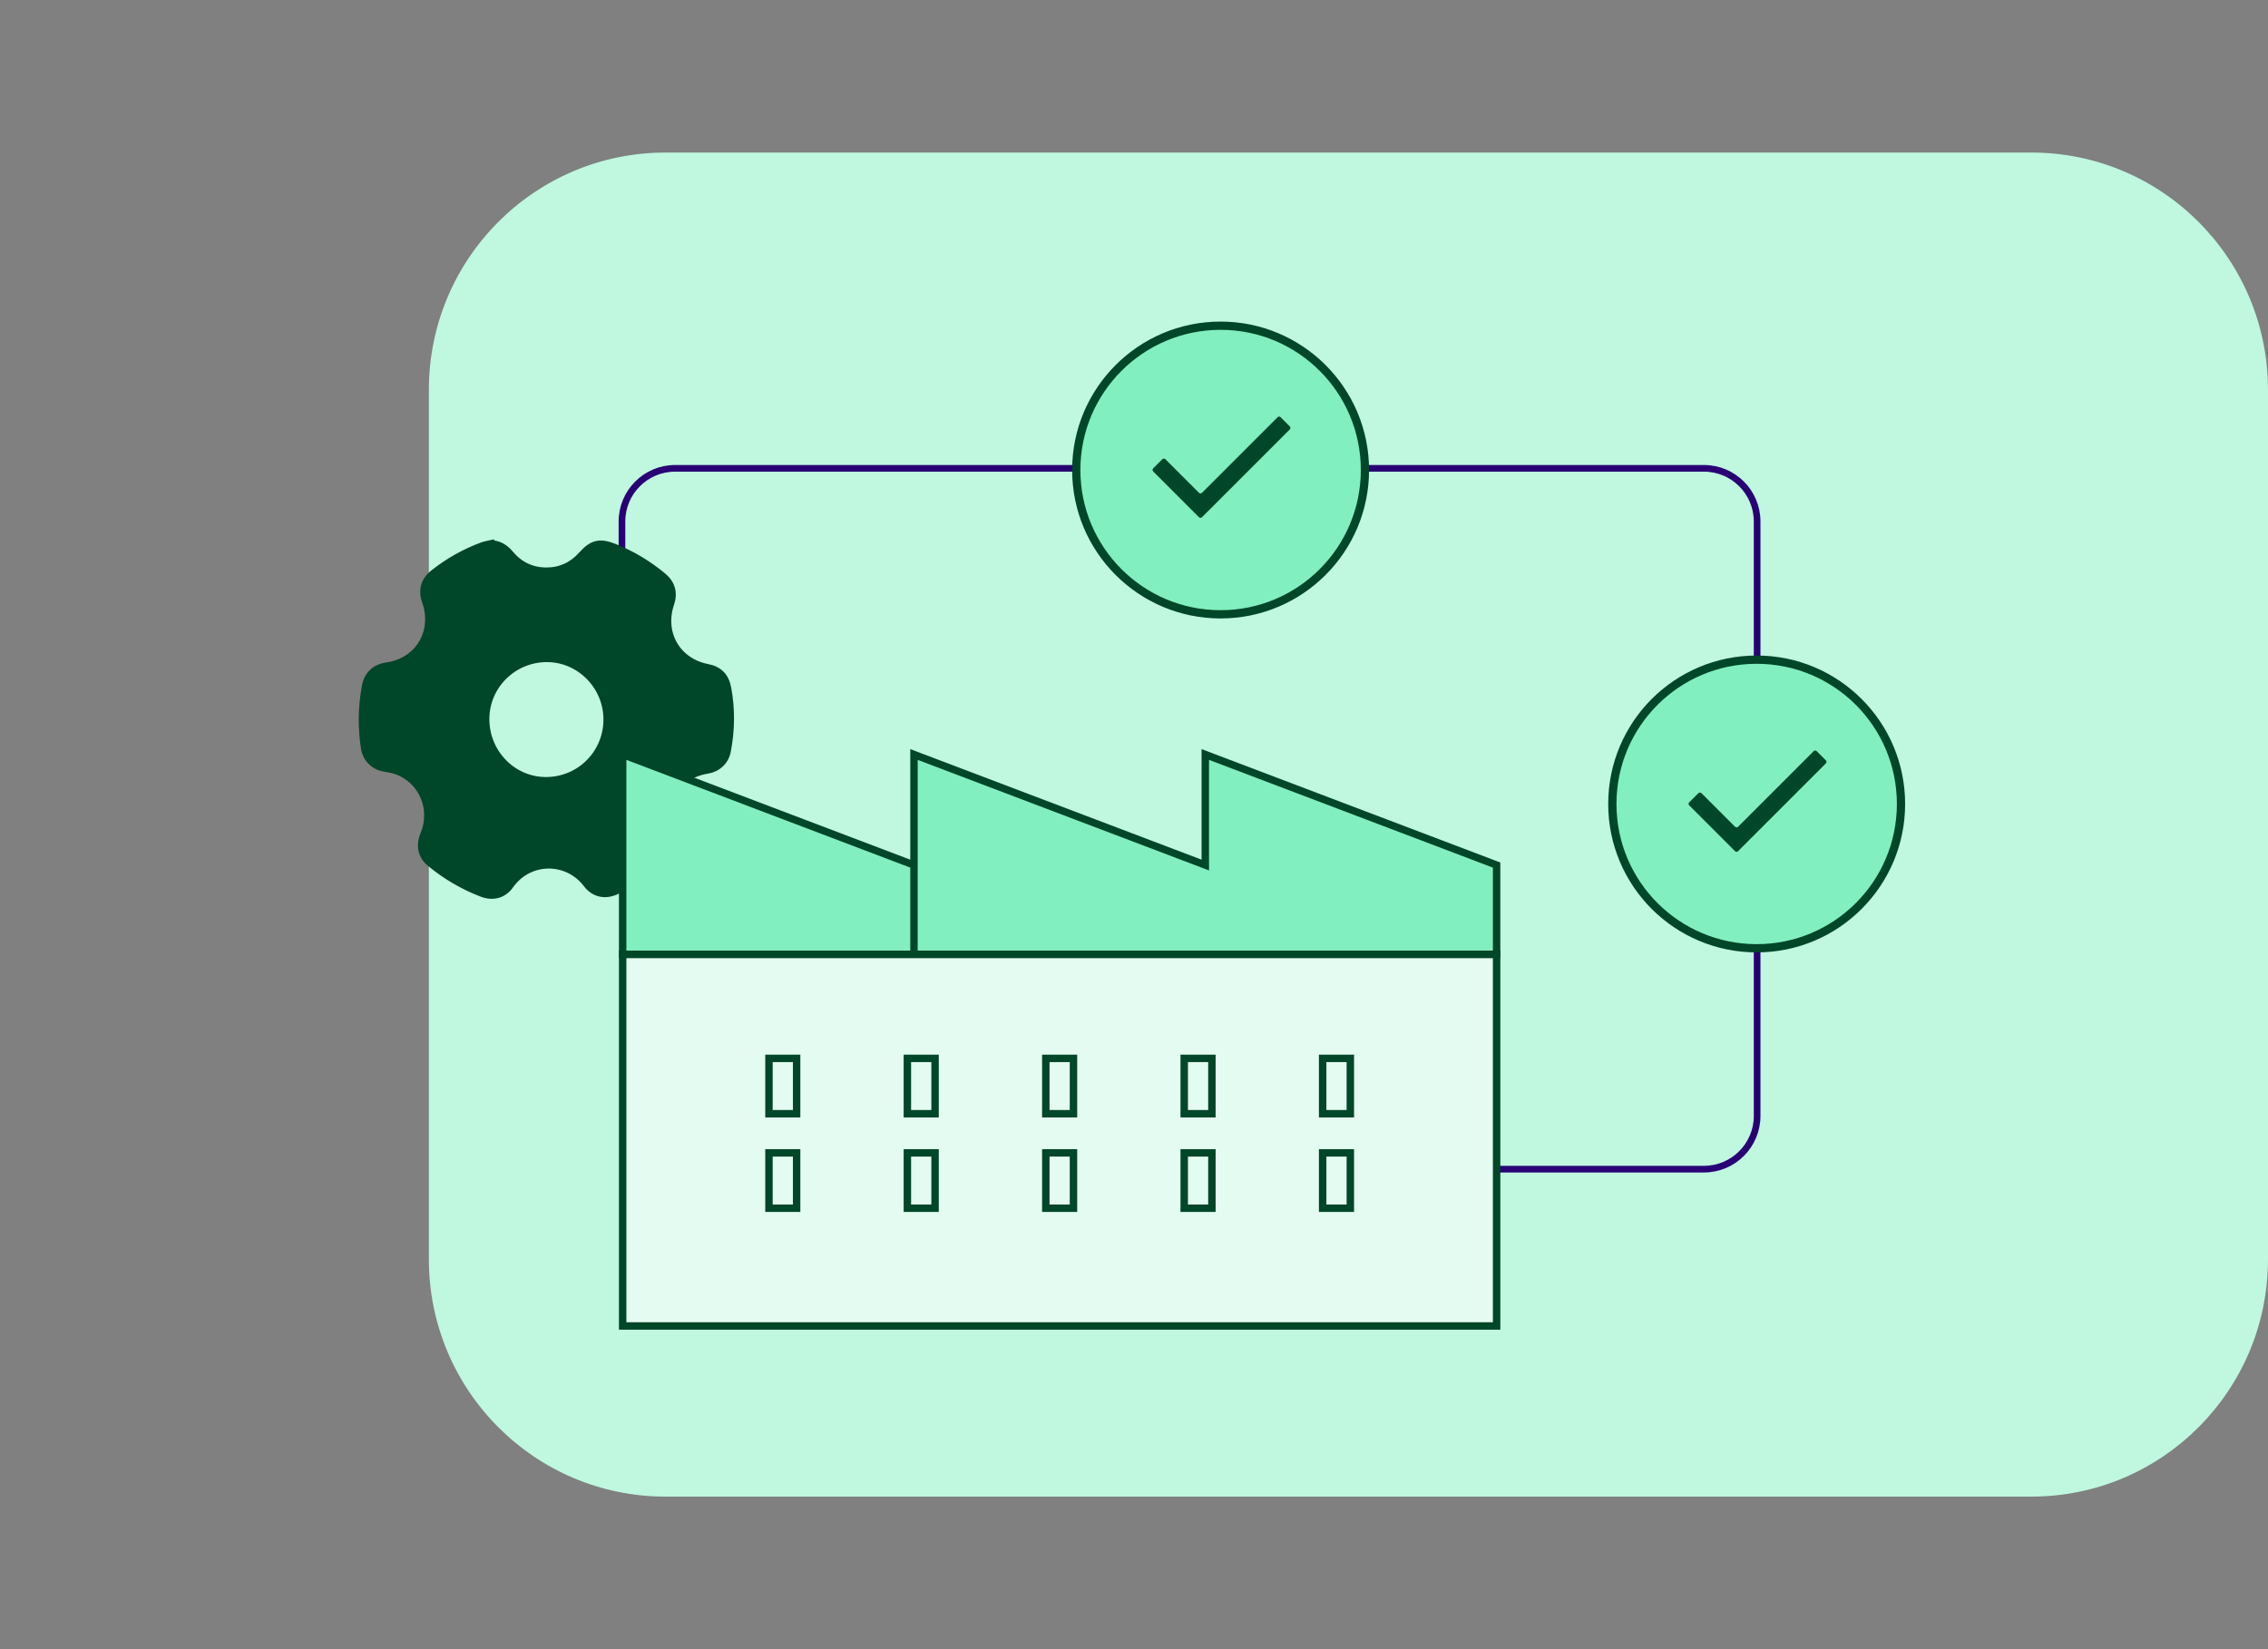 <svg width="550" height="400" viewBox="0 0 550 400" fill="none" xmlns="http://www.w3.org/2000/svg">
<rect x="0" y="0" width="550" height="400" fill="#808080" stroke="none"/>
<path d="M492.616 37H161.384C129.692 37 104 62.771 104 94.562V305.438C104 337.229 129.692 363 161.384 363H492.616C524.308 363 550 337.229 550 305.438V94.562C550 62.771 524.308 37 492.616 37Z" fill="#BFF7DF"/>
<path d="M344.572 283.575H413.211C420.336 283.575 426.112 277.799 426.112 270.674V126.492C426.112 119.367 420.336 113.591 413.211 113.591H163.729C156.604 113.591 150.828 119.367 150.828 126.492V171.428" stroke="#280074" stroke-width="1.613"/>
<path d="M342.433 251.856H333.073V271.867H342.433V251.856Z" stroke="#280074" stroke-width="1.626" stroke-miterlimit="10"/>
<path d="M119.108 132.005C120.951 132.142 122.363 132.956 123.518 134.348C125.849 137.16 128.853 138.639 132.497 138.644C135.993 138.649 138.916 137.272 141.244 134.647C143.645 131.94 145.45 131.503 148.805 132.823C153.157 134.535 157.115 136.918 160.715 139.912C162.744 141.601 163.358 143.834 162.503 146.359C160.044 153.629 164.079 160.615 171.572 162.06C174.3 162.586 175.808 164.151 176.328 166.94C177.277 172.02 177.198 177.09 176.234 182.154C175.776 184.56 173.953 186.269 171.505 186.655C163.774 187.873 159.506 195.228 162.241 202.623C163.175 205.151 162.585 207.466 160.544 209.168C157.046 212.087 153.184 214.4 148.983 216.131C146.538 217.137 144.046 216.513 142.433 214.377C137.613 207.995 128.202 208.107 123.599 214.639C122.002 216.905 119.527 217.539 116.933 216.546C112.363 214.797 108.191 212.356 104.411 209.233C102.345 207.526 101.82 205.113 102.932 202.419C105.553 196.062 102.444 188.966 96.051 186.783C95.124 186.466 94.133 186.314 93.162 186.146C90.712 185.727 88.931 183.908 88.54 181.451C87.745 176.453 87.839 171.473 88.75 166.498C89.248 163.779 91.025 162.055 93.794 161.671C101.59 160.588 105.979 153.28 103.324 145.8C102.395 143.183 103.051 140.86 105.214 139.148C108.813 136.304 112.759 134.081 117.052 132.494C117.709 132.252 118.42 132.162 119.106 132L119.108 132.005ZM147.341 174.615C147.407 166.451 140.793 159.647 132.733 159.587C124.501 159.525 117.761 166.087 117.671 174.253C117.58 182.574 124.142 189.41 132.279 189.47C140.583 189.53 147.274 182.933 147.341 174.615Z" fill="#004628" stroke="#004628" stroke-width="2.004" stroke-miterlimit="10"/>
<path d="M362.935 231.463H151V321.611H362.935V231.463Z" fill="#E4FBF1" stroke="#004628" stroke-width="1.8" stroke-miterlimit="10"/>
<path d="M193.187 256.705H186.474V270.132H193.187V256.705Z" stroke="#004628" stroke-width="1.8" stroke-miterlimit="10"/>
<path d="M226.756 256.705H220.042V270.132H226.756V256.705Z" stroke="#004628" stroke-width="1.8" stroke-miterlimit="10"/>
<path d="M260.324 256.705H253.61V270.132H260.324V256.705Z" stroke="#004628" stroke-width="1.8" stroke-miterlimit="10"/>
<path d="M293.892 256.705H287.179V270.132H293.892V256.705Z" stroke="#004628" stroke-width="1.8" stroke-miterlimit="10"/>
<path d="M327.461 256.705H320.747V270.132H327.461V256.705Z" stroke="#004628" stroke-width="1.8" stroke-miterlimit="10"/>
<path d="M193.187 279.625H186.474V293.052H193.187V279.625Z" stroke="#004628" stroke-width="1.8" stroke-miterlimit="10"/>
<path d="M226.756 279.625H220.042V293.052H226.756V279.625Z" stroke="#004628" stroke-width="1.8" stroke-miterlimit="10"/>
<path d="M260.324 279.625H253.61V293.052H260.324V279.625Z" stroke="#004628" stroke-width="1.8" stroke-miterlimit="10"/>
<path d="M293.892 279.625H287.179V293.052H293.892V279.625Z" stroke="#004628" stroke-width="1.8" stroke-miterlimit="10"/>
<path d="M327.461 279.625H320.747V293.052H327.461V279.625Z" stroke="#004628" stroke-width="1.8" stroke-miterlimit="10"/>
<path d="M221.645 209.815V231.463H151V183L221.645 209.815ZM362.934 209.815V231.463H221.646V183L292.289 209.814V183L362.934 209.815Z" fill="#81EFC0"/>
<path d="M221.645 209.815H222.545V209.194L221.964 208.974L221.645 209.815ZM221.645 231.463V232.363H222.545V231.463H221.645ZM151 231.463H150.1V232.363H151V231.463ZM151 183L151.319 182.159L150.1 181.696V183H151ZM362.934 209.815H363.834V209.194L363.253 208.974L362.934 209.815ZM362.934 231.463V232.363H363.834V231.463H362.934ZM221.646 231.463H220.746V232.363H221.646V231.463ZM221.646 183L221.965 182.159L220.746 181.696V183H221.646ZM292.289 209.814L291.97 210.656L293.189 211.119V209.814H292.289ZM292.289 183L292.608 182.159L291.389 181.696V183H292.289ZM221.645 209.815H220.745V231.463H221.645H222.545V209.815H221.645ZM221.645 231.463V230.563H151V231.463V232.363H221.645V231.463ZM151 231.463H151.9V183H151H150.1V231.463H151ZM151 183L150.681 183.841L221.325 210.657L221.645 209.815L221.964 208.974L151.319 182.159L151 183ZM362.934 209.815H362.034V231.463H362.934H363.834V209.815H362.934ZM362.934 231.463V230.563H221.646V231.463V232.363H362.934V231.463ZM221.646 231.463H222.546V183H221.646H220.746V231.463H221.646ZM221.646 183L221.326 183.841L291.97 210.656L292.289 209.814L292.608 208.973L221.965 182.159L221.646 183ZM292.289 209.814H293.189V183H292.289H291.389V209.814H292.289ZM292.289 183L291.97 183.841L362.614 210.657L362.934 209.815L363.253 208.974L292.608 182.159L292.289 183Z" fill="#004628"/>
<circle cx="426" cy="195" r="35" fill="#81EFC0" stroke="#004628" stroke-width="2"/>
<mask id="mask0_3150_3573" style="mask-type:alpha" maskUnits="userSpaceOnUse" x="401" y="169" width="51" height="51">
<rect x="401.277" y="169.409" width="49.875" height="49.875" fill="#D9D9D9"/>
</mask>
<g mask="url(#mask0_3150_3573)">
<path d="M421.491 206.448C421.287 206.651 420.958 206.651 420.755 206.448L409.645 195.338C409.442 195.135 409.442 194.806 409.645 194.602L411.871 192.377C412.074 192.174 412.403 192.174 412.607 192.377L420.755 200.525C420.958 200.728 421.287 200.728 421.491 200.525L439.822 182.194C440.025 181.991 440.354 181.991 440.558 182.194L442.783 184.42C442.986 184.623 442.986 184.952 442.783 185.155L421.491 206.448Z" fill="#004628"/>
</g>
<circle cx="296" cy="114" r="35" fill="#81EFC0" stroke="#004628" stroke-width="2"/>
<mask id="mask1_3150_3573" style="mask-type:alpha" maskUnits="userSpaceOnUse" x="271" y="88" width="51" height="51">
<rect x="271.277" y="88.409" width="49.875" height="49.875" fill="#D9D9D9"/>
</mask>
<g mask="url(#mask1_3150_3573)">
<path d="M291.491 125.448C291.287 125.651 290.958 125.651 290.755 125.448L279.645 114.338C279.442 114.135 279.442 113.806 279.645 113.602L281.871 111.377C282.074 111.174 282.403 111.174 282.607 111.377L290.755 119.525C290.958 119.728 291.287 119.728 291.491 119.525L309.822 101.194C310.025 100.991 310.354 100.991 310.558 101.194L312.783 103.42C312.986 103.623 312.986 103.952 312.783 104.155L291.491 125.448Z" fill="#004628"/>
</g>
</svg>
